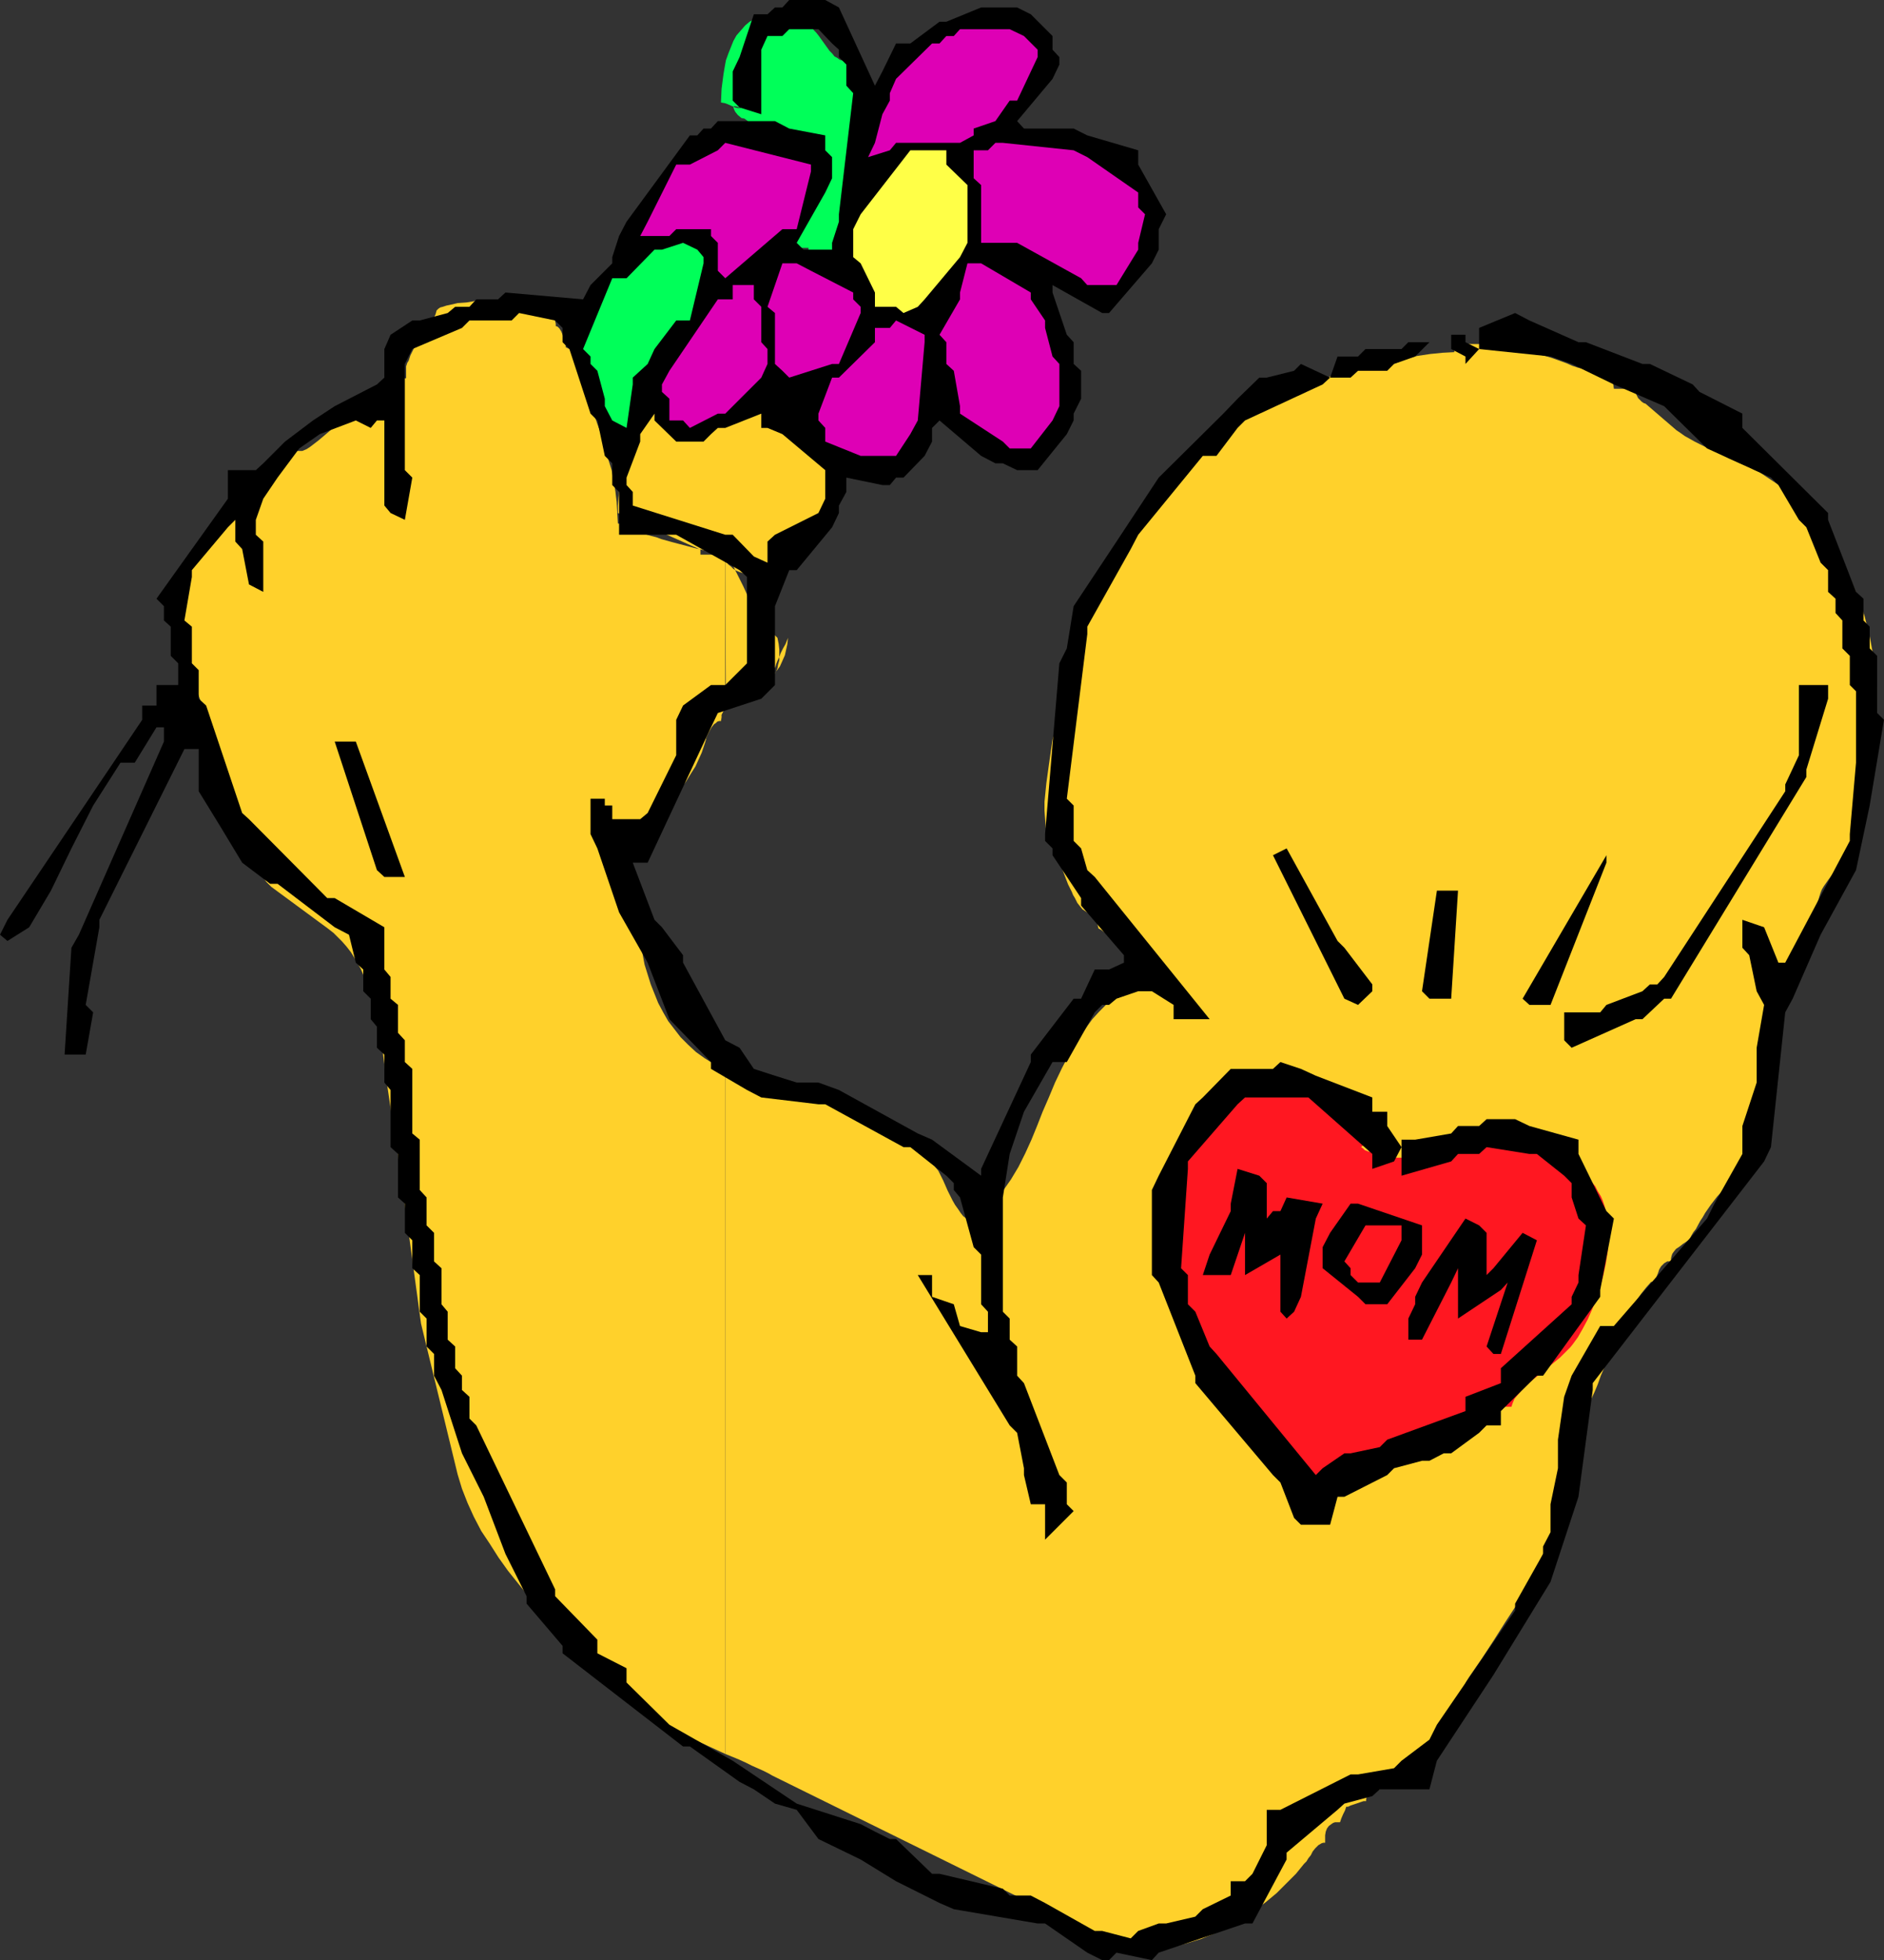<?xml version="1.0" encoding="UTF-8" standalone="no"?>
<svg
   version="1.0"
   width="129.724mm"
   height="134.922mm"
   id="svg28"
   sodipodi:docname="Arm - Tattooed 2.wmf"
   xmlns:inkscape="http://www.inkscape.org/namespaces/inkscape"
   xmlns:sodipodi="http://sodipodi.sourceforge.net/DTD/sodipodi-0.dtd"
   xmlns="http://www.w3.org/2000/svg"
   xmlns:svg="http://www.w3.org/2000/svg">
  <rect width="100%" height="100%" fill="#333333" stroke="none"/>
  <sodipodi:namedview
     id="namedview28"
     pagecolor="#ffffff"
     bordercolor="#000000"
     borderopacity="0.25"
     inkscape:showpageshadow="2"
     inkscape:pageopacity="0.0"
     inkscape:pagecheckerboard="0"
     inkscape:deskcolor="#d1d1d1"
     inkscape:document-units="mm" />
  <defs
     id="defs1">
    <pattern
       id="WMFhbasepattern"
       patternUnits="userSpaceOnUse"
       width="6"
       height="6"
       x="0"
       y="0" />
  </defs>
  <path
     style="fill:#00ff59;fill-opacity:1;fill-rule:evenodd;stroke:none"
     d="m 229.149,33.447 v -1.454 l -0.162,-1.616 -0.323,-1.454 -0.485,-1.454 -0.485,-1.616 -0.646,-1.454 -0.808,-1.616 -0.97,-1.454 -2.747,-1.293 v -0.646 l -0.162,-0.646 -0.162,-0.646 -0.323,-0.485 -0.646,-0.808 -0.808,-0.646 -0.97,-0.323 -0.97,-0.323 -0.646,-0.485 -0.646,-0.323 -0.646,-0.808 -0.646,-0.646 -2.909,-4.039 -0.646,-0.808 -0.646,-0.646 -1.293,-4.039 h -10.666 l -1.616,0.485 -1.616,0.646 -1.454,0.808 -1.131,0.969 -1.131,1.293 -1.131,1.293 -0.808,1.454 -0.646,1.616 -0.646,1.616 -0.646,1.777 -0.323,1.777 -0.323,1.939 -0.485,3.716 -0.162,3.555 0.97,0.162 0.485,0.162 1.131,0.485 1.131,0.485 0.646,0.162 h 0.97 l -0.485,-0.162 -0.485,-0.162 -0.646,-0.162 h -0.323 l -0.162,0.323 0.162,0.485 0.323,0.646 0.646,0.808 0.97,0.808 0.808,0.162 0.646,0.485 0.808,0.646 0.646,0.969 0.808,0.969 0.646,1.293 1.131,2.585 1.131,2.908 0.485,1.293 0.323,1.293 0.323,1.131 0.162,1.131 0.162,0.808 v 0.646 16.319 h 0.485 l 0.646,0.162 1.293,0.485 0.646,0.162 0.485,0.162 0.323,0.162 h 0.162 5.333 v 1.454 l 0.323,0.323 h 0.646 0.808 l 0.808,-0.162 1.131,-0.162 1.131,-0.162 2.586,-0.646 1.131,-0.323 1.293,-0.323 1.131,-0.323 1.131,-0.162 0.97,-0.323 0.808,-0.162 0.646,-0.162 h 0.323 l 0.485,-0.485 0.646,-0.646 0.646,-0.808 0.646,-0.808 0.646,-1.131 0.646,-1.293 1.293,-2.585 1.131,-2.585 0.485,-1.293 0.323,-1.293 0.485,-0.969 0.162,-0.969 0.162,-0.808 0.162,-0.646 V 36.194 l -0.485,-0.485 -0.323,-0.485 -0.162,-0.646 -0.162,-0.646 v -0.646 l -0.162,-0.646 v -1.939 h -0.485 l -0.485,-0.323 -0.485,-0.485 -0.646,-0.485 -0.646,-0.485 -0.808,-0.323 -0.808,-0.323 -0.97,-0.162 0.485,0.485 0.323,0.485 0.646,0.646 0.485,0.485 0.323,0.162 0.485,0.323 h 0.646 0.808 1.131 -0.97 l -0.646,0.162 h -0.646 l -0.485,0.323 -0.162,0.323 -0.162,0.485 0.162,0.485 z"
     id="path1" />
  <path
     style="fill:#ffd12b;fill-opacity:1;fill-rule:evenodd;stroke:none"
     d="m 188.749,278.399 v 177.898 l 3.555,1.454 1.778,0.808 1.616,0.808 1.454,0.646 1.454,0.646 1.293,0.646 1.131,0.646 84.84,41.849 1.778,0.808 1.939,0.646 1.939,0.646 1.939,0.485 1.939,0.162 1.778,0.162 2.101,0.162 1.778,-0.162 2.101,-0.162 3.717,-0.485 1.939,-0.485 3.717,-1.131 3.555,-1.454 3.555,-1.777 3.394,-1.939 3.232,-2.101 3.07,-2.262 2.909,-2.424 2.586,-2.585 2.424,-2.424 2.101,-2.585 0.646,-0.646 0.485,-0.808 0.646,-0.808 0.485,-0.969 0.646,-0.808 0.808,-0.808 0.808,-0.485 0.485,-0.162 h 0.485 v -1.939 l 0.162,-0.969 0.323,-0.808 0.485,-0.646 0.646,-0.485 0.485,-0.323 0.485,-0.162 h 0.646 0.646 l 0.162,-0.485 0.162,-0.485 0.485,-1.131 0.485,-0.969 0.162,-0.485 0.162,-0.485 h 0.485 l 0.646,-0.323 1.454,-0.485 1.454,-0.485 0.485,-0.162 h 0.646 v -0.485 l 0.162,-0.485 0.323,-0.323 0.323,-0.323 0.808,-0.646 1.131,-0.485 0.97,-0.485 0.808,-0.646 0.485,-0.323 0.162,-0.323 0.162,-0.485 0.162,-0.485 h 0.808 l 0.808,-0.162 0.808,-0.323 0.97,-0.323 0.808,-0.485 0.808,-0.646 1.616,-1.293 1.616,-1.616 1.616,-1.939 1.454,-1.939 1.293,-2.262 2.747,-4.363 1.131,-2.262 1.293,-2.262 0.97,-2.101 0.97,-1.777 0.808,-1.777 0.808,-1.293 3.232,-4.686 3.07,-4.686 3.07,-4.847 3.07,-4.686 2.747,-4.847 2.586,-4.847 0.97,-2.424 1.131,-2.262 0.808,-2.262 0.808,-2.262 9.373,-32.477 0.808,-1.777 0.97,-2.101 0.808,-1.939 0.808,-2.262 1.939,-4.524 1.939,-4.686 2.101,-4.363 1.131,-2.262 0.97,-1.939 1.293,-1.939 1.131,-1.616 1.293,-1.616 1.293,-1.454 h 1.131 l 0.162,-0.646 0.162,-0.808 0.323,-0.808 0.323,-0.969 0.485,-0.808 0.808,-0.808 0.808,-0.485 h 0.485 l 0.485,-0.162 v -0.646 l 0.162,-0.646 0.162,-0.485 0.323,-0.485 0.646,-0.808 0.97,-0.646 0.808,-0.646 0.97,-0.646 0.808,-0.646 0.485,-0.969 0.485,-0.808 0.646,-0.808 1.131,-2.101 0.646,-0.969 0.646,-1.131 1.454,-2.101 1.616,-2.101 1.778,-1.939 0.808,-0.808 0.97,-0.808 0.97,-0.646 0.97,-0.646 v -0.646 -0.808 l 0.323,-0.969 0.162,-0.969 0.485,-0.808 0.646,-0.646 0.646,-0.969 0.323,-0.485 0.485,-0.485 0.485,-0.646 0.485,-0.646 0.162,-0.323 0.323,-0.485 0.323,-0.969 0.323,-1.131 0.162,-1.131 v -1.293 l 0.162,-1.131 v -1.777 h 1.293 v -2.585 l 0.485,-1.777 0.323,-1.777 0.323,-2.101 0.323,-2.262 0.162,-2.262 0.323,-2.424 0.485,-5.009 0.485,-5.009 0.485,-2.424 0.323,-2.424 0.646,-2.101 0.646,-2.101 0.646,-1.777 0.97,-1.616 h 1.454 V 251.254 l 0.162,-1.293 0.323,-1.293 0.323,-1.454 0.97,-2.585 1.131,-2.747 1.131,-2.585 1.131,-2.585 0.808,-2.424 0.323,-1.131 0.323,-0.969 0.323,-0.808 0.485,-0.808 1.131,-1.616 1.293,-1.777 1.454,-1.777 1.454,-1.777 1.454,-1.777 0.646,-0.808 0.485,-0.808 0.323,-0.808 0.323,-0.808 0.485,-1.293 0.485,-1.293 0.646,-3.07 0.485,-3.232 0.485,-3.232 0.323,-3.232 0.323,-3.232 0.485,-2.908 0.162,-1.454 0.162,-1.293 0.485,-2.585 0.323,-2.424 0.323,-2.585 v -2.747 -2.585 -2.585 l -0.162,-2.747 -0.323,-2.585 -0.323,-2.747 -0.485,-2.585 -0.485,-2.585 -0.646,-2.585 -0.646,-2.585 -0.808,-2.424 -0.97,-2.585 -0.97,-2.424 -0.97,-2.424 -1.131,-2.424 -1.131,-2.262 -1.293,-2.262 -1.293,-2.262 -1.454,-2.101 -1.454,-1.939 -1.616,-2.101 -1.616,-1.777 -1.616,-1.939 -1.778,-1.616 -1.778,-1.616 -1.778,-1.616 -1.939,-1.293 -1.939,-1.293 -1.939,-1.293 -1.131,-0.485 -1.131,-0.646 -2.747,-1.131 -2.909,-1.293 -2.909,-1.454 -3.07,-1.454 -2.909,-1.454 -2.586,-1.454 -1.131,-0.808 -0.97,-0.646 -8.08,-6.948 -0.485,-0.162 -0.485,-0.323 -0.485,-0.485 -0.485,-0.485 -0.646,-1.293 -0.162,-0.646 v -0.485 h -5.494 l -0.162,-1.131 -0.485,-0.969 -0.323,-0.808 -0.485,-0.646 -0.485,-0.485 -0.485,-0.323 -0.485,-0.162 -0.646,-0.162 -1.454,-0.162 -1.293,-0.162 -1.616,-0.162 -1.454,-0.323 -1.454,-0.485 -1.454,-0.646 -1.778,-0.646 -1.778,-0.646 -2.101,-0.646 -2.101,-0.485 -4.363,-1.131 -4.686,-0.969 -2.262,-0.162 -2.101,-0.323 h -2.262 -1.939 l -2.101,0.323 -1.778,0.485 v 1.293 l -3.07,0.162 -3.232,0.323 -3.232,0.485 -3.07,0.646 -3.07,0.646 -3.07,0.646 -2.747,0.646 -2.747,0.485 -7.434,2.101 -3.555,1.131 -3.555,1.293 -3.555,1.131 -3.394,1.454 -3.232,1.454 -3.394,1.616 -3.07,1.616 -3.232,1.939 -2.909,1.939 -2.909,2.101 -2.909,2.424 -2.747,2.585 -2.747,2.747 -2.424,2.908 -0.485,0.646 -0.323,0.969 -0.323,1.131 -0.162,1.293 -0.323,1.293 -0.323,0.969 -0.323,1.131 -0.485,0.646 -1.131,1.616 -1.131,1.777 -1.131,1.777 -1.454,1.939 -1.293,2.101 -1.454,2.262 -2.909,4.524 -2.747,4.524 -2.747,4.686 -1.131,2.262 -1.131,2.101 -0.97,2.262 -0.808,1.939 -4.04,12.28 v 0.969 l -0.162,1.131 -0.485,2.585 -0.485,2.424 -0.162,1.131 -0.162,1.131 v 0.646 l -0.162,0.646 -0.323,1.777 -0.485,1.777 -0.323,2.101 -0.323,2.262 -0.323,2.262 -0.646,4.686 -0.485,4.847 v 2.262 l 0.162,2.262 0.162,2.101 0.323,1.777 0.485,1.777 0.646,1.293 h 1.293 l 0.162,0.808 0.162,0.969 0.323,1.777 0.808,2.262 0.808,2.101 0.808,2.101 0.97,1.939 0.323,0.808 0.485,0.808 0.323,0.646 0.323,0.646 0.646,0.808 0.646,0.808 0.97,0.646 0.97,0.646 0.808,0.646 0.646,0.808 0.323,0.485 0.162,0.485 0.162,0.646 0.162,0.646 0.646,0.323 0.646,0.485 1.454,0.969 1.131,1.293 1.131,1.454 2.262,3.07 2.101,3.393 h 1.293 l -10.666,10.826 -1.616,1.777 -1.293,1.777 -2.424,3.555 -2.262,3.716 -1.939,3.716 -1.778,3.716 -1.616,3.878 -1.616,3.716 -1.454,3.716 -1.454,3.555 -1.616,3.555 -1.778,3.555 -1.939,3.232 -2.262,3.232 -1.131,1.616 -1.293,1.454 -1.454,1.454 -1.454,1.454 -1.616,1.293 -1.778,1.293 v 1.293 -2.585 l -0.646,-0.323 -0.808,-0.646 -0.646,-0.808 -0.646,-0.969 -0.808,-1.131 -0.646,-1.131 -1.293,-2.585 -1.131,-2.585 -1.293,-2.585 -0.808,-0.969 -0.646,-1.131 -0.646,-0.646 -0.808,-0.646 -1.131,-0.969 -0.485,-0.485 -0.808,-0.485 -1.293,-0.969 -1.616,-1.293 -1.616,-1.131 -1.778,-1.293 -3.717,-2.585 -3.717,-2.424 -1.939,-1.131 -1.939,-0.969 -1.778,-0.969 -1.778,-0.646 -1.616,-0.646 -1.616,-0.323 -5.979,-1.131 -5.818,-1.131 -2.909,-0.646 -2.747,-0.808 -2.747,-0.808 -2.586,-0.969 -1.454,-0.485 z"
     id="path2" />
  <path
     style="fill:#ffd12b;fill-opacity:1;fill-rule:evenodd;stroke:none"
     d="m 188.749,182.26 h 0.162 z"
     id="path3" />
  <path
     style="fill:#ffd12b;fill-opacity:1;fill-rule:evenodd;stroke:none"
     d="m 188.749,182.26 0.162,-0.162 h 1.616 l 1.454,-0.323 1.454,-0.485 1.454,-0.485 1.293,-0.808 1.454,-0.808 1.131,-0.969 1.293,-1.131 0.97,-1.131 0.97,-1.293 0.97,-1.293 0.646,-1.454 0.646,-1.454 0.323,-1.454 0.323,-1.454 0.162,-1.616 -0.646,1.616 -0.646,1.131 -0.646,1.293 -0.323,0.969 -0.485,0.969 -0.323,0.808 -0.162,0.646 -0.323,0.646 v 0.323 l -0.162,0.485 v 0.323 0.162 0 h 0.162 l 0.162,-0.162 0.323,-0.485 0.323,-0.808 0.162,-0.969 0.323,-1.131 v -1.293 -1.454 l -0.162,-1.454 -0.323,-1.616 -2.586,-2.585 0.485,0.323 0.323,0.485 0.162,0.162 0.162,0.162 v 0 -0.162 l -0.162,-0.323 -0.162,-0.646 -0.323,-0.808 -0.323,-0.969 -0.162,-0.969 h -0.162 l -0.323,-0.162 -0.808,-0.646 -0.646,-0.969 -0.646,-1.131 -0.646,-1.131 -0.485,-1.131 -0.323,-0.969 v -0.485 -0.323 5.494 l -0.162,-0.808 v -0.808 l -0.646,-1.616 -0.646,-1.616 -0.808,-1.777 -1.778,-3.555 -0.808,-1.616 -0.646,-1.616 v -1.454 h -1.454 v -31.185 l 0.323,0.162 h 0.485 0.323 l 0.323,-0.162 v -1.131 l 0.485,-0.323 0.646,-0.162 1.454,-0.162 1.616,-0.162 1.616,-0.323 1.454,-0.323 0.646,-0.162 0.646,-0.323 0.323,-0.485 0.485,-0.485 0.162,-0.646 v -0.646 h 1.131 l 0.808,0.162 1.939,0.646 1.778,0.808 1.778,1.131 1.778,0.969 1.778,0.808 1.778,0.646 0.97,0.162 h 0.97 v 2.747 h 1.454 l 0.162,0.646 0.162,0.646 v 1.454 l -0.162,1.616 -0.485,1.777 -0.323,1.777 -0.485,1.616 -0.323,1.454 v 0.646 0.485 l -0.97,0.162 h -0.808 l -0.646,0.323 -0.485,0.162 h -0.323 v 0 l 0.162,-0.162 0.323,-0.485 -1.293,1.454 v 0.969 l -0.162,0.808 -0.162,0.646 -0.162,0.485 v 0.323 0 l 0.162,-0.162 0.323,-0.323 -1.293,1.293 h -0.97 l -0.808,0.162 -0.646,0.162 -0.323,0.162 -0.323,0.162 h -0.162 l 0.162,-0.162 0.162,-0.162 0.323,-0.323 -1.454,1.454 -0.162,2.101 -0.162,1.939 -0.323,1.939 -0.323,1.939 -0.646,1.939 -0.646,1.777 -0.808,1.616 -0.97,1.616 h -1.616 -1.939 l -1.939,-0.323 -2.101,-0.323 -0.97,-0.323 -0.808,-0.323 -0.808,-0.485 -0.646,-0.646 -0.646,-0.485 -0.485,-0.808 -0.162,-0.808 -0.162,-0.969 0.162,37.809 v 0.162 z"
     id="path4" />
  <path
     style="fill:#ffd12b;fill-opacity:1;fill-rule:evenodd;stroke:none"
     d="m 188.749,144.289 v -31.185 h -0.808 -0.808 l -1.778,-0.162 -0.646,-0.162 -0.646,-0.162 -0.485,-0.323 v -0.323 h -5.333 v -0.323 l -0.323,-0.162 -0.323,-0.162 -0.646,-0.162 -1.293,-0.323 -1.616,-0.162 -1.616,-0.162 h -1.616 -2.101 l -1.293,1.454 v 2.747 h -1.293 v 2.585 l -0.485,0.162 h -0.485 l -1.131,0.485 -0.97,0.485 -0.485,0.162 h -0.646 v 1.616 l -0.162,1.777 -0.323,3.555 -0.485,3.878 -0.162,2.101 v 1.939 l 21.493,9.533 v 1.293 h 6.464 v 37.971 l -0.162,0.969 v 0.646 l -0.323,1.131 -0.485,0.969 v 0.646 l -0.162,0.969 h -0.485 l -0.485,0.162 -0.323,0.323 -0.485,0.323 -0.646,0.808 -0.646,1.131 -0.485,0.969 -0.323,0.808 v 0.323 l -0.162,0.323 v 0.162 0 l -0.485,1.454 -0.485,1.454 -0.808,1.777 -0.808,1.777 -1.131,1.777 -1.293,2.101 -1.293,1.777 -1.454,1.939 -1.616,1.777 -1.616,1.616 -1.778,1.616 -1.616,1.293 -1.939,1.131 -1.778,0.808 -1.778,0.485 -0.808,0.162 -0.97,0.162 v 14.704 l 0.162,0.808 0.162,0.808 0.485,1.616 0.646,1.777 0.646,1.777 0.808,1.616 0.323,0.646 0.323,0.808 0.485,1.293 0.162,0.646 v 0.646 l 1.131,5.17 0.485,2.585 0.808,2.585 0.808,2.585 0.97,2.424 0.97,2.424 1.293,2.424 1.293,2.262 1.616,2.101 1.616,2.101 1.939,1.939 2.101,1.939 2.262,1.616 2.586,1.616 2.747,1.454 v 177.898 l -4.202,-1.939 -4.202,-1.939 -4.202,-2.101 -4.04,-2.101 -1.939,-0.969 -1.778,-1.131 -1.616,-1.293 -1.616,-1.131 -1.293,-1.131 -1.293,-1.293 -0.97,-1.131 -0.808,-1.293 -1.293,-0.808 -1.293,-0.969 -0.646,-0.323 -0.485,-0.323 -0.323,-0.162 h -0.162 l -2.586,-2.908 -2.747,-2.908 -2.586,-2.908 -2.909,-2.908 -5.494,-6.302 -2.747,-3.07 -2.747,-3.393 -2.586,-3.232 -2.424,-3.393 -2.262,-3.555 -2.262,-3.393 -1.939,-3.716 -1.616,-3.555 -1.454,-3.716 -1.131,-3.716 -9.534,-39.263 -6.626,-48.635 -0.646,-3.555 -0.646,-3.878 -1.131,-7.594 -0.97,-7.594 -0.646,-3.716 -0.646,-3.716 -0.808,-3.716 -0.97,-3.393 -1.293,-3.393 -1.293,-3.07 -1.778,-3.07 -0.808,-1.293 -1.131,-1.454 -1.131,-1.293 -1.131,-1.131 -1.131,-1.131 -1.454,-1.131 -14.706,-10.826 -0.646,-0.646 -0.646,-0.646 -1.293,-1.777 -0.808,-0.969 -0.646,-0.646 -0.646,-0.485 -0.323,-0.162 h -0.323 v -0.646 l -0.162,-0.646 -0.485,-1.293 -0.323,-0.485 -0.162,-0.485 -0.162,-0.323 -0.162,-0.162 -0.485,-0.646 -0.323,-0.646 -0.808,-1.131 -0.485,-0.969 -0.323,-0.808 -0.485,-0.969 -0.323,-1.131 -0.162,-1.293 -0.323,-0.808 -0.162,-1.131 -5.494,-21.651 -0.323,-1.293 -0.323,-1.293 -0.808,-3.07 -1.131,-3.07 -1.131,-3.232 -1.131,-3.393 -0.97,-3.07 -0.323,-1.616 -0.323,-1.454 -0.162,-1.454 v -1.293 h -1.293 l -0.808,-1.293 -0.646,-1.293 -0.323,-1.454 -0.162,-1.454 0.162,-1.454 0.162,-1.454 0.485,-1.454 0.323,-1.454 1.131,-2.908 1.131,-2.747 0.485,-1.293 0.323,-1.131 0.162,-1.131 0.162,-1.131 0.97,-0.162 0.808,-0.323 0.646,-0.485 0.646,-0.485 0.485,-0.808 0.323,-0.485 0.162,-0.646 0.162,-0.485 0.485,-0.646 0.97,-0.646 1.131,-0.969 1.131,-0.969 1.454,-1.131 1.454,-0.969 3.07,-2.585 2.747,-2.585 1.293,-1.293 1.131,-1.293 0.97,-1.131 0.808,-1.293 0.323,-1.131 0.323,-0.969 0.97,-0.162 0.97,-0.323 0.97,-0.485 0.808,-0.808 0.646,-0.808 0.485,-0.969 0.485,-0.969 v -0.969 h 2.747 l 1.131,-0.485 0.97,-0.646 2.101,-1.616 2.101,-1.777 2.262,-1.939 2.262,-1.616 1.293,-0.808 1.131,-0.646 1.293,-0.485 1.454,-0.485 1.293,-0.162 1.454,-0.162 0.162,-0.485 0.162,-0.485 0.97,-2.101 0.162,-0.485 0.162,-0.646 h 0.808 l 0.646,-0.162 1.131,-0.323 1.131,-0.485 0.485,-0.162 h 0.97 v -2.747 h 1.454 V 95.654 95.331 l 0.162,-0.485 0.162,-0.485 0.323,-0.485 0.485,-1.454 0.808,-1.616 0.808,-1.777 0.485,-1.616 0.485,-1.454 0.162,-0.646 v -0.485 l 0.97,-0.162 0.808,-0.323 0.646,-0.485 0.646,-0.646 0.323,-0.646 0.323,-0.646 0.162,-0.485 0.162,-0.646 0.162,-0.162 0.323,-0.323 0.485,-0.323 0.646,-0.162 0.97,-0.323 0.808,-0.162 2.101,-0.485 2.262,-0.162 1.939,-0.323 0.808,-0.162 h 0.646 0.646 0.323 14.706 l 0.162,0.485 v 0.323 l 0.485,0.646 0.808,0.808 0.646,0.485 0.808,0.808 0.646,0.646 0.485,1.131 0.162,0.646 v 0.646 l 0.485,0.162 0.485,0.485 0.485,0.808 0.323,0.808 0.646,1.777 0.162,0.808 v 0.646 l 0.97,0.485 0.646,0.485 0.485,0.485 0.323,0.646 0.162,0.646 v 0.808 l 0.162,0.808 v 0.969 l 0.808,2.101 0.808,2.101 0.97,2.262 0.808,2.424 1.778,4.847 1.778,5.009 1.454,5.332 0.808,2.585 0.485,2.747 0.485,2.747 0.323,2.747 0.162,2.908 0.162,2.747 h 0.646 l 0.808,0.323 0.808,0.485 0.97,0.485 1.131,0.485 0.808,0.485 0.808,0.323 h 0.646 l 0.97,0.323 1.131,0.323 1.293,0.323 1.293,0.485 2.909,0.808 3.07,0.808 3.07,0.808 2.909,0.646 1.293,0.323 1.293,0.323 1.131,0.162 z"
     id="path5" />
  <path
     style="fill:#ff1721;fill-opacity:1;fill-rule:evenodd;stroke:none"
     d="m 361.014,299.727 -17.614,-13.411 v -1.454 l -1.939,-0.162 -1.939,-0.162 -3.878,-0.646 -3.555,-0.808 -3.555,-0.808 -1.616,-0.162 -1.616,-0.162 h -1.616 -1.454 l -1.454,0.485 -1.454,0.485 -1.293,0.808 -1.293,1.131 -1.616,1.616 -1.293,1.616 -1.293,1.939 -1.131,1.777 -0.808,1.939 -0.808,1.939 -0.646,1.939 -0.646,2.101 -0.485,1.454 -0.646,1.777 -0.808,1.616 -0.808,1.777 -1.616,3.878 -1.454,3.878 -0.646,2.101 -0.485,2.101 -0.485,2.101 -0.323,2.101 v 2.101 l 0.162,1.939 0.323,2.101 0.646,2.101 0.646,1.454 0.646,1.777 0.97,1.616 0.97,1.616 2.262,3.393 2.586,3.555 2.424,3.393 2.262,3.232 0.97,1.454 0.97,1.616 0.808,1.293 0.485,1.293 0.323,1.293 0.485,1.454 0.97,2.747 1.293,2.908 1.616,2.908 1.616,2.585 1.939,2.424 0.97,1.131 0.97,1.131 0.97,0.808 0.97,0.808 h 2.747 l 0.162,0.808 0.162,0.808 0.485,0.969 0.485,0.808 0.646,0.808 0.808,0.808 1.616,1.616 1.778,1.454 1.778,1.131 0.808,0.646 0.808,0.323 0.646,0.485 0.485,0.162 v 1.616 h 1.454 l 29.573,-16.319 1.616,-0.646 1.939,-0.808 3.878,-2.101 1.939,-0.969 1.939,-0.808 1.778,-0.808 1.616,-0.646 h 4.202 l 0.323,-0.969 0.485,-1.131 0.808,-0.969 0.97,-1.131 1.131,-1.131 1.131,-1.131 2.586,-2.101 2.586,-2.101 2.586,-2.101 0.97,-0.969 0.97,-0.969 0.808,-0.808 0.646,-0.808 1.293,-1.777 1.293,-2.262 1.293,-2.424 1.131,-2.585 1.131,-2.908 0.97,-2.908 0.808,-3.07 0.646,-3.07 0.485,-3.07 0.162,-3.07 v -3.07 l -0.323,-2.908 -0.323,-1.454 -0.323,-1.293 -0.485,-1.454 -0.485,-1.131 -0.808,-1.293 -0.646,-1.293 -0.808,-0.969 -1.131,-1.131 -0.485,-0.485 -0.646,-0.646 -0.808,-0.808 -0.808,-0.646 -1.939,-1.616 -2.101,-1.777 -2.101,-1.616 -2.101,-1.454 -0.97,-0.485 -0.97,-0.485 -0.97,-0.485 -0.808,-0.323 -1.616,-0.646 -1.616,-0.646 -1.454,-0.485 -1.293,-0.323 -1.293,-0.162 -1.131,-0.162 -1.293,-0.162 h -0.97 l -2.424,0.323 -2.424,0.485 -1.293,0.485 -1.454,0.323 -1.454,0.485 -1.778,0.485 v 0 l -0.323,0.162 h -0.162 l -0.323,0.323 -0.808,0.485 -0.97,0.808 -0.97,0.808 -0.808,0.808 -0.646,0.969 -0.162,0.646 v 0.485 H 358.267 v -0.485 l -0.162,-0.323 v -0.485 l -0.323,-0.162 h -0.162 -0.162 l -0.323,-0.162 -0.162,-0.323 v -0.485 -0.323 h 0.323 l 0.162,0.323 v 0.323 l -0.323,0.323 -0.485,0.162 h -0.646 l -0.323,-0.162 -0.485,-0.162 -0.485,-0.485 -0.485,-0.323 0.323,-0.323 0.323,-0.162 0.97,-0.323 1.131,-0.162 h 1.131 l 1.131,0.162 0.808,0.485 0.485,0.323 0.162,0.323 0.162,0.485 z"
     id="path6" />
  <path
     style="fill:#000000;fill-opacity:1;fill-rule:evenodd;stroke:none"
     d="m 288.617,509.941 h -1.778 l -3.878,-1.939 -10.989,-7.594 h -1.939 l -21.816,-3.716 -3.717,-1.616 -11.312,-5.655 -9.211,-5.655 -10.989,-5.332 -5.656,-7.594 -5.656,-1.616 -5.494,-3.716 -3.717,-1.939 -12.928,-9.21 h -1.778 l -31.35,-24.237 v -1.939 l -9.373,-10.987 v -1.939 l -5.494,-10.987 -5.656,-14.865 -5.656,-11.31 -5.333,-16.481 -1.939,-3.716 v -5.655 l -1.939,-1.939 v -7.271 l -1.778,-1.777 v -9.533 l -1.939,-1.777 v -7.271 l -1.939,-1.939 v -7.594 l -1.778,-1.616 v -11.31 l -1.939,-1.777 v -14.865 l -1.616,-1.939 v -7.271 l -1.939,-1.777 v -5.494 l -1.616,-1.939 v -5.332 l -1.939,-1.939 v -5.655 l -1.939,-1.777 -1.778,-7.271 -3.717,-1.939 -14.867,-11.31 h -1.939 l -7.272,-5.494 -5.656,-9.372 -5.656,-9.21 v -10.987 h -3.717 l -22.139,44.434 v 1.939 l -3.555,20.197 1.939,1.939 -1.939,10.987 h -5.494 l 1.778,-27.791 1.939,-3.393 22.139,-50.251 v -1.777 -1.939 h -1.939 l -5.656,9.21 h -3.717 l -7.11,11.149 -5.656,11.149 -5.333,10.987 -5.656,9.533 -5.656,3.555 L 0,243.175 1.939,239.297 37.006,187.269 v -3.716 h 3.717 v -1.777 -3.555 h 3.717 1.939 v -1.939 -3.716 l -1.939,-1.939 v -7.594 l -1.778,-1.616 v -3.716 l -1.939,-1.939 18.584,-26.014 v -1.777 -5.655 h 3.717 3.555 l 1.939,-1.777 5.656,-5.655 7.272,-5.494 5.656,-3.716 10.989,-5.655 1.939,-1.777 v -7.433 l 1.616,-3.716 5.656,-3.716 h 1.939 l 7.272,-1.939 1.939,-1.616 h 3.717 l 1.778,-1.939 h 5.656 l 1.939,-1.777 20.2,1.777 1.939,-3.716 5.656,-5.655 v -1.616 l 1.778,-5.494 1.939,-3.716 16.483,-22.459 h 1.939 l 1.616,-1.777 h 1.939 l 1.778,-1.939 h 1.939 12.928 l 3.717,1.939 9.373,1.777 v 3.878 l 1.778,1.777 v 1.939 3.555 l -1.778,3.716 -7.434,13.088 1.778,1.777 h 7.434 v -1.777 l 1.778,-5.494 v -1.939 l 3.717,-31.508 -1.778,-1.939 v -5.494 l -1.939,-1.939 v -1.939 l -1.778,-1.616 -3.555,-3.716 h -1.939 -5.656 l -1.778,1.777 h -3.878 l -1.616,3.555 v 16.804 l -5.656,-1.777 -1.778,-1.777 V 24.237 18.581 l 1.778,-3.716 3.717,-11.149 h 3.555 l 1.939,-1.777 h 1.939 L 205.393,0 h 1.939 7.434 l 3.555,1.939 9.373,20.359 1.939,-3.716 3.555,-7.271 h 3.717 l 7.595,-5.655 h 1.778 l 9.05,-3.716 h 1.778 7.595 l 3.555,1.777 5.656,5.655 v 1.939 1.616 l 1.778,1.939 v 1.939 l -1.778,3.716 -9.211,10.987 1.778,1.939 h 12.928 l 3.555,1.777 13.251,3.878 v 3.716 l 7.272,12.926 -1.939,3.878 v 5.332 l -1.778,3.555 -11.15,12.926 h -1.778 l -12.928,-7.271 v 1.939 l 3.717,10.987 1.778,1.939 v 5.655 l 1.939,1.777 v 7.271 l -1.939,3.878 v 1.777 l -1.778,3.555 -7.595,9.372 h -1.778 -3.555 l -3.717,-1.777 h -1.939 l -3.717,-1.939 -10.827,-9.21 -1.939,1.939 v 3.555 l -1.939,3.716 -5.494,5.655 h -1.939 l -1.616,1.939 h -1.939 l -9.373,-1.939 v 1.939 1.777 l -1.939,3.555 v 1.939 l -1.778,3.716 -9.211,11.149 h -1.939 l -3.717,9.372 v 5.332 9.533 5.655 l -3.555,3.555 -11.312,3.716 -1.778,3.716 -16.483,35.224 h -3.878 l 5.656,14.865 1.939,1.939 5.494,7.271 v 1.939 l 10.989,20.197 3.717,1.939 3.717,5.494 5.494,1.777 5.656,1.777 h 5.656 l 5.333,1.939 20.523,11.31 3.717,1.616 12.766,9.372 v -1.777 l 12.928,-27.791 v -1.939 l 11.15,-14.542 h 1.939 l 3.555,-7.594 h 3.717 l 3.878,-1.777 v -1.939 l -11.15,-12.926 v -1.939 l -7.434,-11.149 v -1.777 l -1.939,-1.939 v -1.777 l 3.717,-44.434 1.939,-3.878 1.778,-10.987 11.15,-16.804 10.989,-16.643 16.806,-16.643 3.717,-3.878 5.656,-5.494 h 1.939 l 7.11,-1.777 1.778,-1.777 7.595,3.555 1.939,-5.494 h 5.333 l 1.939,-1.939 h 9.373 l 1.778,-1.777 h 5.494 l -3.717,3.716 -5.494,1.939 -1.778,1.777 h -7.595 l -1.939,1.777 h -5.333 l -1.939,1.777 -20.2,9.372 -1.939,1.939 -5.494,7.271 h -3.555 l -16.806,20.52 -1.939,3.716 -11.312,20.197 v 1.939 l -5.333,42.818 1.778,1.777 v 9.21 l 1.939,1.939 1.616,5.655 1.939,1.777 29.896,37.001 h -3.717 -5.656 v -3.716 l -5.656,-3.555 h -3.555 l -5.656,1.939 -1.939,1.616 h -1.778 l -1.939,1.939 -7.272,12.926 h -3.717 l -7.434,12.926 -3.717,10.987 -1.778,11.31 v 11.149 5.494 13.088 l 1.778,1.777 v 5.494 l 1.939,1.777 v 7.594 l 1.778,1.939 9.211,23.914 1.939,1.939 v 5.655 l 1.778,1.777 -7.434,7.433 v -3.878 -5.332 h -3.717 l -1.778,-7.594 v -1.777 l -1.778,-9.21 -1.939,-1.939 -23.917,-39.102 h 3.717 v 5.655 l 5.656,1.939 1.616,5.655 5.494,1.616 h 1.778 v -5.332 l -1.778,-1.939 v -12.926 l -1.939,-1.939 -3.555,-12.926 -1.616,-1.939 v -1.777 l -1.939,-1.939 -9.373,-7.433 h -1.778 l -20.362,-11.149 h -1.778 l -14.867,-1.777 -3.717,-1.939 -9.373,-5.494 v -1.777 l -10.827,-11.149 -5.656,-14.704 -7.434,-13.088 -5.656,-16.643 -1.778,-3.716 v -9.21 h 3.717 v 1.777 h 1.939 v 3.555 h 1.778 1.939 3.555 l 1.939,-1.616 7.434,-15.027 v -1.616 -7.594 l 1.778,-3.716 7.272,-5.332 h 1.778 1.939 l 1.939,-1.939 3.717,-3.716 v -1.939 -20.52 l -1.939,-1.777 -16.483,-9.21 h -1.778 -13.09 v -3.878 -7.271 l -1.778,-1.777 v -5.655 l -1.939,-1.939 -1.939,-9.21 -1.778,-1.777 -5.494,-16.804 -1.778,-1.777 v -3.716 l -1.939,-1.939 -9.373,-1.939 -1.939,1.939 h -10.989 l -1.939,1.939 -12.928,5.494 -1.939,3.878 v 27.63 l 1.939,1.939 -1.939,10.987 -3.717,-1.777 -1.616,-1.939 v -1.777 -20.359 h -1.939 l -1.616,1.939 -3.878,-1.939 -9.373,3.555 -5.333,3.716 -5.656,7.594 -3.717,5.494 -1.939,5.494 v 3.878 l 1.939,1.777 v 13.088 l -3.717,-1.939 -1.778,-9.21 -1.778,-1.939 v -5.655 l -1.939,1.939 -9.373,11.149 v 1.777 l -1.939,11.31 1.939,1.616 v 9.533 l 1.778,1.777 v 7.433 l 1.939,1.777 9.373,27.953 1.778,1.616 20.362,20.52 h 1.939 l 12.928,7.594 v 1.939 9.048 l 1.616,1.939 v 5.655 l 1.939,1.616 v 7.271 l 1.778,1.939 v 5.655 l 1.939,1.777 v 16.804 l 1.939,1.616 v 13.088 l 1.778,1.939 v 7.271 l 1.939,1.939 v 7.433 l 1.939,1.777 v 9.372 l 1.616,1.939 v 7.271 l 1.939,1.777 v 5.655 l 1.778,1.939 v 3.716 l 1.939,1.777 v 5.655 l 1.778,1.777 20.523,42.657 v 1.777 l 10.989,11.31 v 3.555 l 7.595,3.878 v 3.716 l 11.15,10.987 16.483,9.372 16.645,11.149 16.645,5.332 3.717,1.939 3.878,1.939 h 1.616 l 9.373,9.048 h 1.939 l 16.483,3.878 1.778,1.777 h 5.494 l 3.717,1.939 12.928,7.271 h 1.939 l 7.434,1.939 1.939,-1.939 5.333,-1.939 h 1.939 l 7.595,-1.777 1.939,-1.939 7.272,-3.555 v -3.716 h 3.717 l 1.939,-1.939 3.717,-7.433 v -1.616 -7.594 h 3.555 l 18.261,-9.21 h 1.939 l 9.373,-1.616 1.939,-1.939 7.272,-5.494 1.939,-3.878 20.362,-29.73 v -1.777 l 7.272,-12.926 v -1.939 l 1.939,-3.716 v -1.939 -5.332 l 1.939,-9.372 v -7.433 l 1.616,-11.149 1.939,-5.494 7.434,-12.926 h 3.555 l 24.24,-27.953 1.939,-3.878 7.272,-12.926 v -1.777 -5.494 l 3.717,-11.31 v -9.048 l 1.939,-11.149 -1.939,-3.555 -1.939,-9.372 -1.778,-1.939 v -7.271 l 5.656,1.939 3.717,9.21 h 1.778 l 16.806,-31.669 v -1.777 l 1.616,-18.581 v -1.939 -16.643 l -1.616,-1.616 v -7.594 l -1.939,-1.939 v -7.271 l -1.778,-1.939 v -3.716 l -1.939,-1.777 v -5.655 l -1.939,-1.939 -3.717,-9.21 -1.939,-1.939 -5.333,-9.048 -1.939,-1.939 -16.645,-7.594 -11.15,-10.987 -13.09,-5.655 -10.989,-5.332 -5.494,-1.939 -18.584,-1.939 v -5.494 l 9.373,-3.878 3.717,1.939 12.766,5.655 h 1.939 l 14.706,5.655 h 1.939 l 11.15,5.332 1.778,1.939 11.15,5.655 v 3.716 l 22.301,22.136 v 1.777 l 7.272,18.743 1.939,1.777 v 5.655 l 1.616,1.616 v 5.655 l 1.939,1.939 v 14.865 l 1.778,1.777 -3.717,22.298 -3.555,16.804 -9.211,16.804 -7.272,16.643 -1.939,3.555 -3.717,35.062 -1.778,3.716 -44.602,57.683 v 1.777 l -3.717,27.791 -7.272,22.136 -14.867,24.237 -14.706,22.298 -1.939,7.433 h -12.928 l -1.939,1.777 -7.272,1.939 -1.778,1.616 -13.251,11.149 v 1.777 l -8.888,16.643 h -1.939 l -22.462,7.594 -1.778,1.939 -9.211,-1.939 z"
     id="path7" />
  <path
     style="fill:#000000;fill-opacity:1;fill-rule:evenodd;stroke:none"
     d="m 336.774,394.897 -3.555,-9.21 -1.939,-1.939 -20.2,-23.914 v -1.939 l -9.534,-24.237 -1.778,-1.939 V 309.584 l 1.778,-3.716 9.534,-18.581 1.939,-1.777 7.272,-7.433 h 1.778 9.211 l 1.939,-1.777 5.333,1.777 3.878,1.777 14.706,5.655 v 3.716 h 3.878 v 3.716 l 3.717,5.494 -1.939,3.716 -5.656,1.939 v -3.878 l -16.645,-14.704 h -1.939 -14.544 l -1.939,1.777 -12.928,14.865 v 1.939 l -1.778,25.852 1.778,1.777 v 7.594 l 1.939,1.939 3.717,9.048 1.778,1.939 25.856,31.508 1.778,-1.777 5.656,-3.878 h 1.616 l 7.595,-1.616 1.939,-1.939 20.362,-7.433 v -3.716 l 9.211,-3.555 v -3.878 l 18.422,-16.643 v -1.939 l 1.778,-3.716 v -1.939 l 1.939,-12.926 -1.939,-1.777 -1.778,-5.494 v -1.939 -1.777 l -1.939,-1.939 -7.11,-5.655 h -1.939 l -11.15,-1.777 -1.939,1.777 h -5.494 l -1.778,1.939 -12.928,3.716 v -3.716 -5.655 h 3.555 l 9.373,-1.616 1.778,-1.939 h 5.494 l 1.939,-1.777 h 7.434 l 3.717,1.777 12.766,3.555 v 3.716 l 7.272,14.865 1.939,1.939 -3.555,18.581 v 1.777 l -14.867,20.52 h -1.616 l -9.373,9.21 v 3.716 h -3.717 l -1.939,1.939 -7.272,5.332 h -1.939 l -3.717,1.939 h -1.939 l -7.272,1.939 -1.778,1.777 -11.15,5.655 h -1.778 l -1.939,7.271 h -3.717 -3.878 z"
     id="path8" />
  <path
     style="fill:#000000;fill-opacity:1;fill-rule:evenodd;stroke:none"
     d="m 386.87,350.301 5.494,-16.643 -1.778,1.939 -11.15,7.433 v -3.716 -9.372 l -1.778,3.716 -7.595,14.865 h -3.555 v -5.494 l 1.778,-3.716 v -1.939 l 1.778,-3.716 11.312,-16.643 3.555,1.777 1.939,1.939 v 1.939 9.048 l 1.778,-1.777 7.595,-9.21 3.717,1.939 -9.373,29.569 h -1.939 z"
     id="path9" />
  <path
     style="fill:#000000;fill-opacity:1;fill-rule:evenodd;stroke:none"
     d="m 333.219,341.253 v -16.804 1.939 l -9.211,5.332 v -3.555 -9.372 1.939 l -3.717,10.987 h -3.717 -3.555 l 1.778,-5.332 5.494,-11.31 v -1.939 l 1.778,-9.048 5.656,1.777 1.939,1.939 v 1.777 7.433 l 1.616,-1.939 h 1.939 l 1.616,-3.555 9.373,1.616 -1.778,3.878 -3.878,20.359 -1.778,3.878 -1.939,1.777 z"
     id="path10" />
  <path
     style="fill:#000000;fill-opacity:1;fill-rule:evenodd;stroke:none"
     d="m 353.419,337.375 -9.211,-7.433 v -1.777 -3.716 l 1.939,-3.716 5.333,-7.594 h 1.939 l 16.645,5.655 v 1.939 5.655 l -1.778,3.555 -7.272,9.372 h -1.939 -3.717 z"
     id="path11" />
  <path
     style="fill:#ff1721;fill-opacity:1;fill-rule:evenodd;stroke:none"
     d="m 351.48,331.72 v -1.777 l -1.616,-1.777 5.494,-9.372 h 1.778 7.595 v 3.878 l -5.656,10.987 h -1.939 -3.717 z"
     id="path12" />
  <path
     style="fill:#000000;fill-opacity:1;fill-rule:evenodd;stroke:none"
     d="m 407.07,270.643 v -7.271 h 3.717 5.656 l 1.616,-1.939 9.373,-3.555 1.939,-1.777 h 1.939 l 1.778,-1.939 31.512,-48.312 v -1.777 l 3.555,-7.594 v -1.616 -16.643 h 3.878 3.717 v 3.555 l -5.656,18.42 v 1.939 l -35.229,57.683 h -1.778 l -5.656,5.332 h -1.778 l -16.645,7.433 z"
     id="path13" />
  <path
     style="fill:#000000;fill-opacity:1;fill-rule:evenodd;stroke:none"
     d="m 349.864,259.818 -18.584,-37.325 3.555,-1.777 13.251,24.075 1.778,1.777 7.272,9.533 v 1.777 l -3.717,3.555 z"
     id="path14" />
  <path
     style="fill:#000000;fill-opacity:1;fill-rule:evenodd;stroke:none"
     d="m 396.243,259.818 21.816,-37.325 v 1.939 l -14.544,37.001 h -3.555 -1.939 z"
     id="path15" />
  <path
     style="fill:#000000;fill-opacity:1;fill-rule:evenodd;stroke:none"
     d="m 370.064,257.879 3.878,-26.176 h 5.494 l -1.778,28.115 h -3.717 -1.939 z"
     id="path16" />
  <path
     style="fill:#000000;fill-opacity:1;fill-rule:evenodd;stroke:none"
     d="M 98.091,226.371 87.102,192.924 h 5.494 l 12.766,35.224 h -3.717 -1.616 z"
     id="path17" />
  <path
     style="fill:#ffd12b;fill-opacity:1;fill-rule:evenodd;stroke:none"
     d="m 196.182,144.774 -5.494,-5.655 h -1.939 l -24.078,-7.594 v -3.555 l -1.616,-1.777 v -1.939 l 3.555,-9.372 v -1.939 l 3.717,-5.332 v 1.777 l 5.656,5.494 h 1.778 5.333 l 1.939,-1.939 1.778,-1.616 h 1.939 l 9.373,-3.716 v 3.716 h 1.616 l 3.878,1.616 11.15,9.372 v 1.939 5.494 l -1.778,3.716 -11.312,5.655 -1.939,1.777 v 5.494 z"
     id="path18" />
  <path
     style="fill:#de00b5;fill-opacity:1;fill-rule:evenodd;stroke:none"
     d="m 223.977,118.598 -9.211,-3.716 v -3.555 l -1.778,-1.939 v -1.777 l 3.555,-9.372 h 1.778 l 9.373,-9.21 v -3.716 h 3.878 l 1.616,-1.939 7.434,3.716 v 1.939 l -1.778,20.359 -1.939,3.555 -3.717,5.655 h -5.494 z"
     id="path19" />
  <path
     style="fill:#de00b5;fill-opacity:1;fill-rule:evenodd;stroke:none"
     d="m 260.984,114.882 -11.15,-7.271 v -1.939 l -1.616,-9.21 -1.939,-1.777 v -5.655 l -1.778,-1.939 5.333,-9.21 v -1.777 l 1.939,-7.594 h 3.555 l 12.928,7.594 v 1.777 l 3.717,5.494 v 1.939 l 1.939,7.433 1.778,1.939 V 105.672 l -1.778,3.716 -5.656,7.271 h -1.778 -3.717 z"
     id="path20" />
  <path
     style="fill:#00ff59;fill-opacity:1;fill-rule:evenodd;stroke:none"
     d="m 159.337,109.388 -1.939,-3.716 v -1.939 l -1.939,-7.271 -1.778,-1.777 V 92.746 l -1.939,-1.939 7.595,-18.42 h 3.717 l 7.272,-7.433 h 1.939 l 5.494,-1.777 3.717,1.777 1.616,1.939 v 1.616 l -3.555,14.865 h -3.555 l -5.656,7.433 -1.778,3.878 -3.878,3.555 v 1.777 l -1.616,11.31 z"
     id="path21" />
  <path
     style="fill:#de00b5;fill-opacity:1;fill-rule:evenodd;stroke:none"
     d="m 177.76,109.388 h -3.555 v -3.716 -1.939 l -1.939,-1.777 v -1.939 l 1.939,-3.555 12.605,-18.581 h 1.939 1.939 v -3.716 h 5.494 v 3.716 l 1.939,1.939 v 1.616 7.594 l 1.616,1.777 v 3.878 l -1.616,3.555 -9.373,9.372 h -1.939 l -7.272,3.716 z"
     id="path22" />
  <path
     style="fill:#de00b5;fill-opacity:1;fill-rule:evenodd;stroke:none"
     d="m 203.616,96.462 -1.939,-1.777 V 92.746 81.435 l -1.939,-1.616 3.878,-11.31 h 1.778 1.939 l 3.717,1.939 10.989,5.655 v 1.777 l 1.939,1.939 v 1.616 l -5.656,13.249 h -1.778 l -11.15,3.555 z"
     id="path23" />
  <path
     style="fill:#000000;fill-opacity:1;fill-rule:evenodd;stroke:none"
     d="m 377.659,90.807 v -3.716 h 3.717 v 1.939 l 3.555,1.777 -3.555,3.878 V 92.746 Z"
     id="path24" />
  <path
     style="fill:#ffff47;fill-opacity:1;fill-rule:evenodd;stroke:none"
     d="m 233.189,79.82 h -5.494 v -3.716 l -3.717,-7.594 -1.939,-1.616 v -7.271 l 1.939,-3.878 12.928,-16.643 h 1.939 7.434 v 3.716 l 5.494,5.332 v 1.939 13.088 l -1.939,3.716 -9.211,10.987 -1.778,1.939 -3.717,1.616 z"
     id="path25" />
  <path
     style="fill:#de00b5;fill-opacity:1;fill-rule:evenodd;stroke:none"
     d="M 281.345,72.387 264.7,63.177 h -1.939 -7.434 V 59.622 48.15 l -1.939,-1.777 v -7.271 h 3.717 l 1.939,-1.939 h 1.939 l 18.422,1.939 3.555,1.777 13.251,9.21 v 1.939 1.939 l 1.778,1.777 -1.778,7.433 v 1.777 l -5.656,9.21 h -1.939 -5.656 z"
     id="path26" />
  <path
     style="fill:#de00b5;fill-opacity:1;fill-rule:evenodd;stroke:none"
     d="m 186.809,70.448 v -7.271 l -1.778,-1.777 v -1.777 h -1.939 -7.11 l -1.778,1.777 h -7.595 l 1.939,-3.716 7.434,-14.865 h 3.555 l 7.272,-3.716 1.939,-1.939 22.301,5.655 v 1.777 l -3.717,15.027 h -3.717 l -14.867,12.765 z"
     id="path27" />
  <path
     style="fill:#de00b5;fill-opacity:1;fill-rule:evenodd;stroke:none"
     d="m 227.694,37.163 1.939,-7.433 1.939,-3.555 V 24.237 l 1.616,-3.716 9.373,-9.21 h 1.939 l 1.778,-1.939 h 1.939 l 1.616,-1.777 h 1.939 10.989 l 3.717,1.777 3.555,3.555 v 1.939 l -5.333,11.31 h -1.939 l -3.717,5.332 -5.656,1.939 v 1.777 l -3.555,1.939 h -16.645 l -1.616,1.939 -5.656,1.777 z"
     id="path28" />
</svg>
